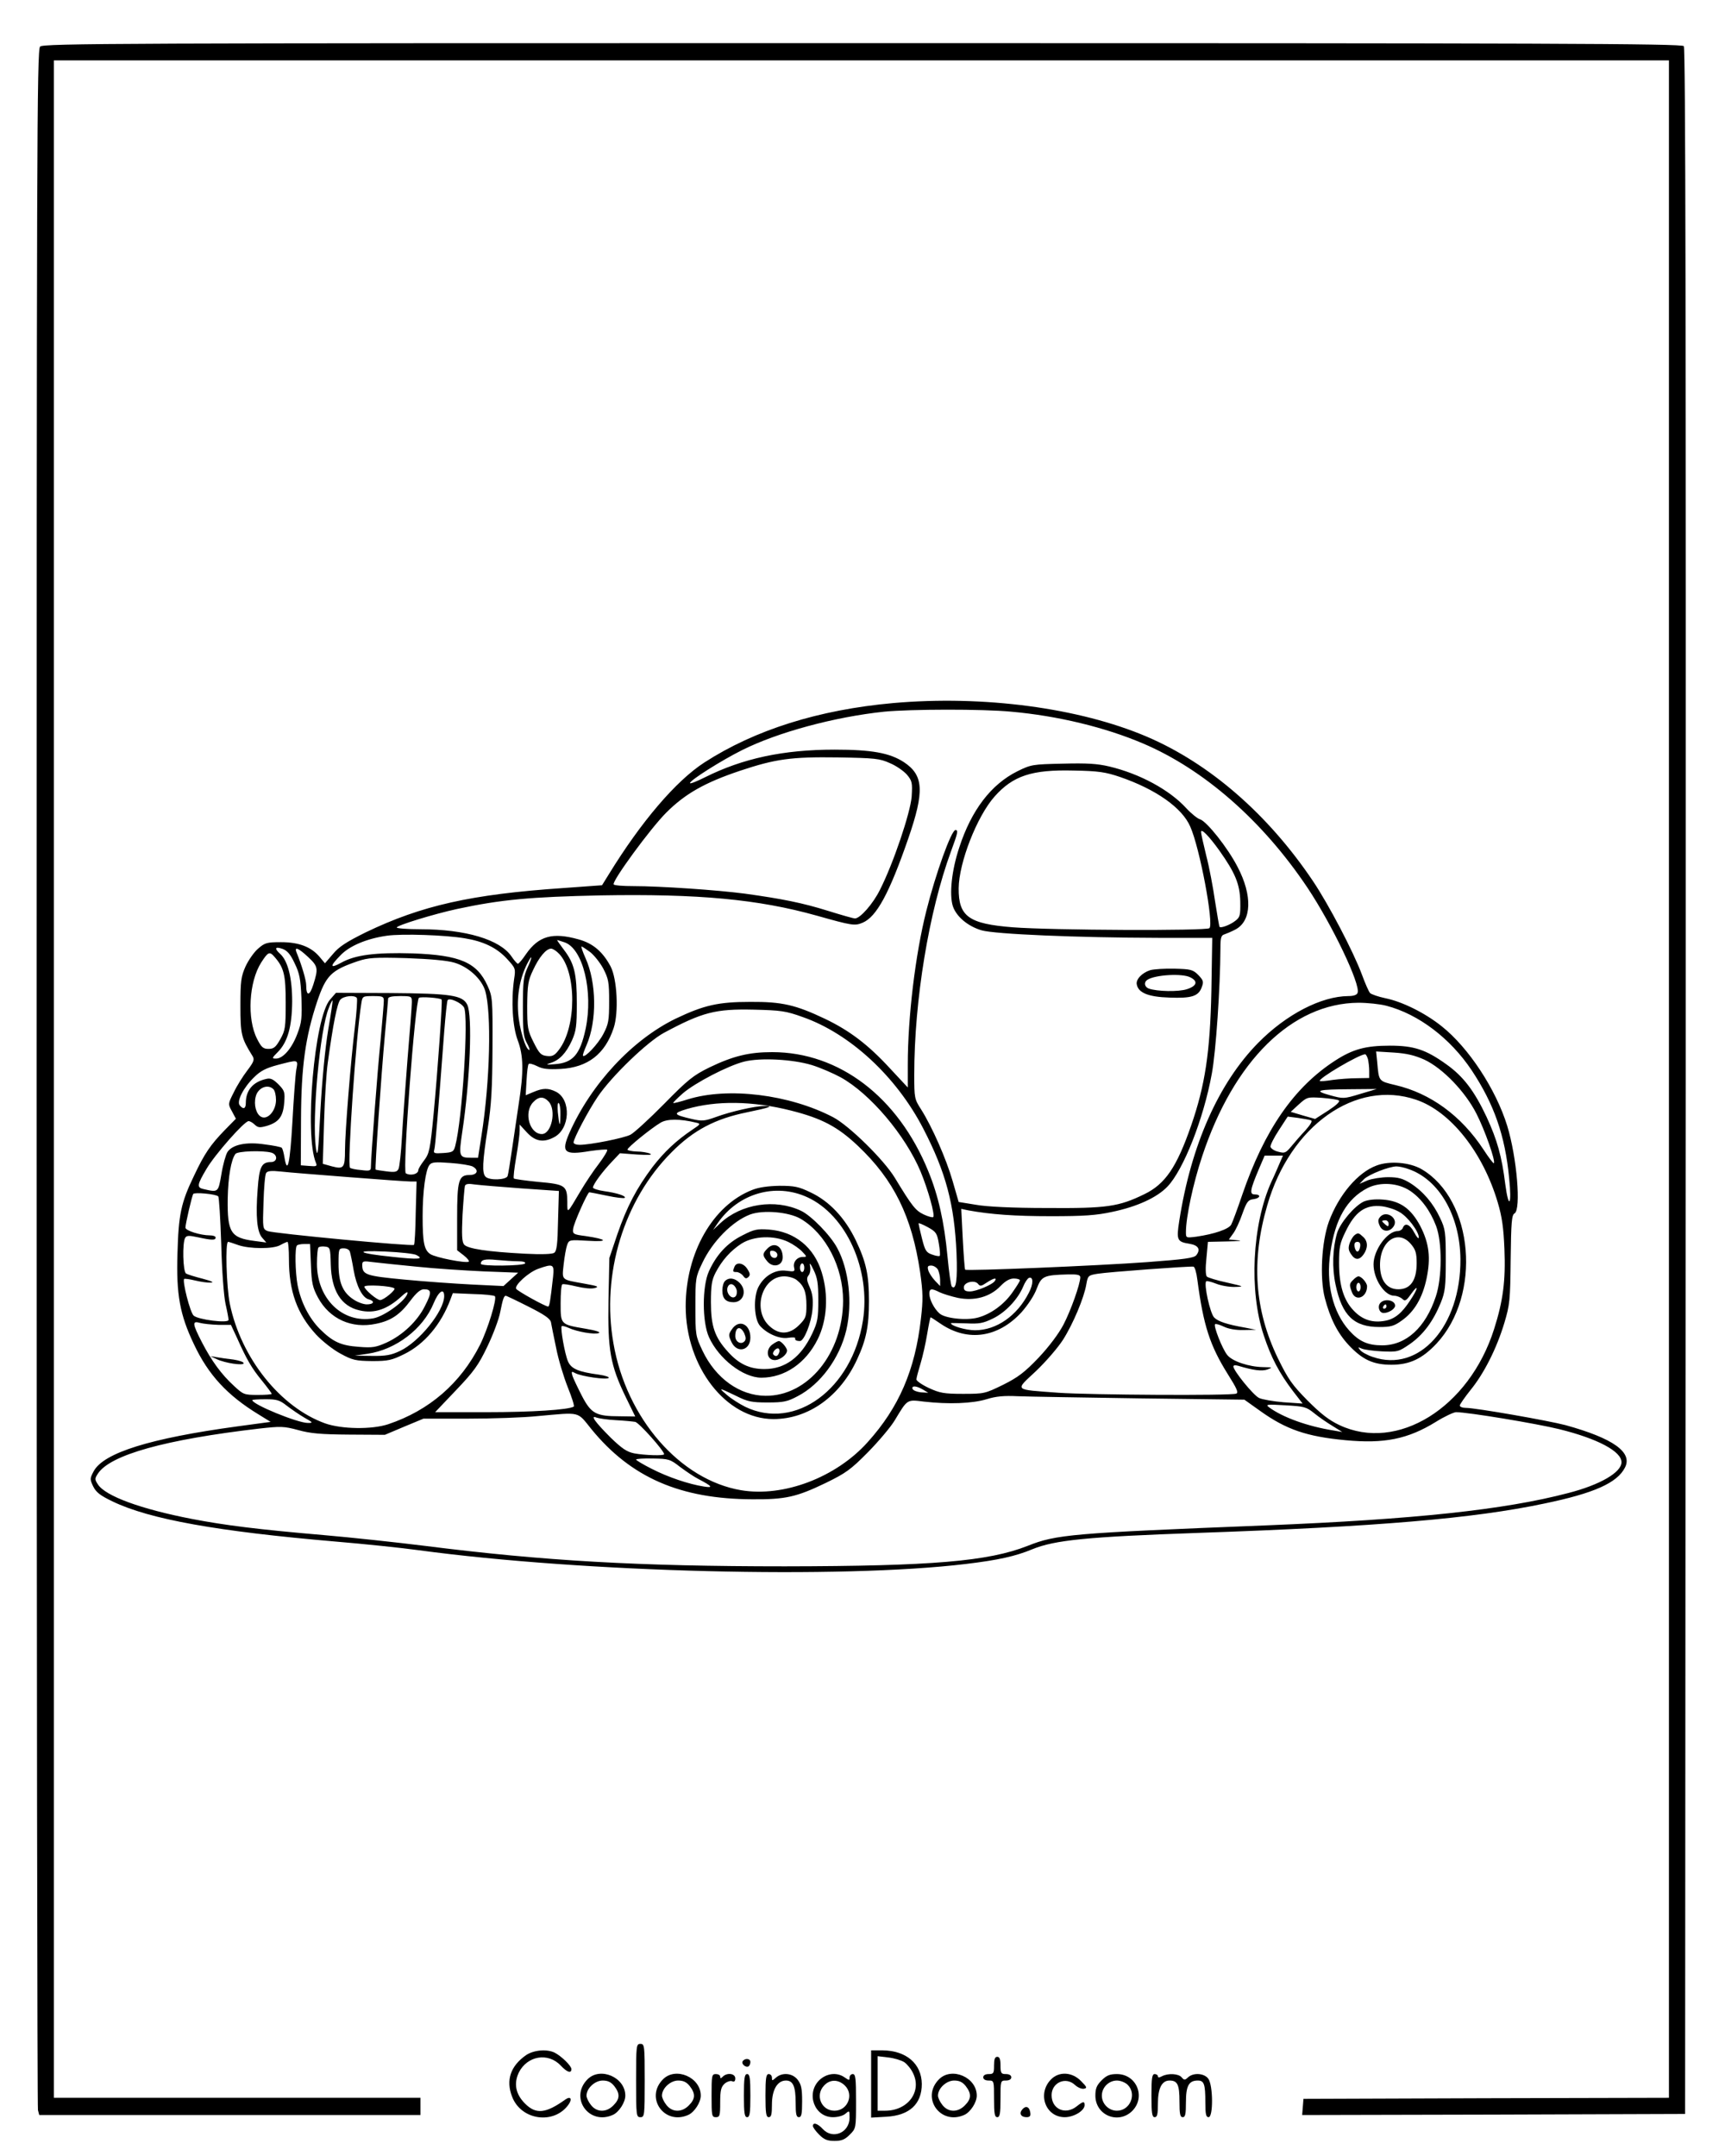 <?xml version="1.0" standalone="no"?>
<!DOCTYPE svg PUBLIC "-//W3C//DTD SVG 20010904//EN"
 "http://www.w3.org/TR/2001/REC-SVG-20010904/DTD/svg10.dtd">
<svg version="1.0" xmlns="http://www.w3.org/2000/svg"
 width="800pt" height="1000pt" viewBox="0 0 800 1000"
 preserveAspectRatio="xMidYMid meet">

<g transform="translate(0,1000) scale(0.1,-0.1)"
fill="#000000" stroke="none">
<path d="M186 9784 c-15 -14 -16 -462 -16 -4782 0 -2622 3 -4777 6 -4789 l6
-23 884 0 884 0 0 40 0 40 -850 0 -850 0 0 4725 0 4725 3745 0 3745 0 0 -4725
0 -4725 -847 -2 -848 -3 -3 -38 -3 -37 888 2 888 3 3 4789 c1 3532 -1 4792 -9
4802 -10 12 -628 14 -3810 14 -3439 0 -3799 -1 -3813 -16z"/>
<path d="M4142 6739 c-345 -31 -641 -124 -876 -276 -131 -85 -292 -273 -443
-519 l-31 -50 -180 -13 c-427 -29 -657 -81 -915 -205 -91 -45 -125 -67 -153
-101 l-37 -43 -25 30 c-39 46 -95 68 -179 68 -66 0 -75 -3 -106 -30 -19 -16
-45 -54 -58 -82 -21 -47 -24 -68 -24 -183 0 -134 4 -149 56 -233 10 -16 7 -26
-24 -67 -20 -26 -49 -72 -63 -102 -27 -53 -27 -54 -8 -88 l18 -34 -52 -53
c-66 -68 -94 -109 -142 -211 -61 -126 -72 -181 -77 -362 -6 -188 11 -283 76
-419 67 -143 155 -238 301 -327 l55 -34 -155 -21 c-403 -55 -618 -122 -665
-207 -18 -34 -19 -37 -3 -71 14 -28 32 -42 90 -70 172 -83 486 -139 1033 -186
132 -11 305 -29 385 -40 769 -104 1958 -134 2540 -64 150 18 230 36 307 68
104 43 257 58 768 76 836 29 1279 67 1606 136 232 48 339 96 375 167 37 71
-55 136 -276 197 -80 21 -416 80 -462 80 -16 0 -28 5 -28 11 0 5 23 38 50 72
62 76 121 192 157 312 25 84 27 104 29 294 2 174 5 206 18 213 31 18 11 259
-34 406 -52 169 -179 363 -304 462 -76 61 -182 114 -261 130 -33 7 -65 18 -71
24 -6 6 -23 45 -38 86 -40 107 -153 323 -226 432 -208 310 -479 546 -771 671
-314 134 -758 193 -1177 156z m548 -40 c214 -19 434 -72 610 -147 283 -120
556 -359 764 -670 114 -171 247 -449 232 -487 -3 -10 -19 -15 -43 -15 -125 -1
-287 -84 -418 -217 -183 -186 -311 -473 -366 -826 -14 -89 -10 -97 48 -106 41
-7 52 -26 31 -53 -11 -13 -54 -19 -228 -32 -233 -17 -837 -42 -844 -35 -2 2
-7 66 -11 143 l-7 139 33 -7 c105 -19 215 -27 384 -27 152 0 209 4 283 20 115
24 207 66 256 117 74 77 168 314 206 524 19 102 39 396 40 583 0 46 3 59 18
63 9 3 33 13 52 23 75 40 79 157 10 289 -46 90 -144 213 -175 222 -11 3 -40
26 -64 52 -77 84 -214 159 -357 193 -55 13 -104 16 -215 13 -140 -3 -147 -4
-210 -35 -123 -61 -214 -181 -270 -353 -36 -108 -47 -219 -30 -273 16 -48 69
-93 133 -112 63 -18 440 -34 822 -35 l248 0 -4 -247 c-6 -284 -29 -436 -94
-624 -67 -193 -120 -271 -217 -318 -119 -58 -174 -66 -452 -64 -157 0 -280 6
-329 15 l-80 13 -28 97 c-30 104 -95 251 -146 332 -31 48 -32 53 -32 161 0
346 68 757 170 1035 32 87 35 100 21 100 -19 0 -92 -203 -135 -375 -51 -202
-86 -493 -86 -714 l0 -105 -82 88 c-102 111 -188 176 -303 231 -135 64 -198
79 -345 78 -149 0 -215 -15 -347 -78 -201 -98 -391 -302 -492 -529 -40 -91
-25 -105 94 -85 42 6 78 9 81 6 3 -3 -14 -32 -38 -64 -25 -32 -63 -89 -86
-128 -64 -108 -61 -106 -61 -49 -1 75 -9 81 -134 92 -60 6 -111 13 -114 16 -3
3 2 47 11 99 9 52 16 107 16 123 l0 28 34 -37 c38 -41 76 -48 125 -22 75 38
81 174 10 211 -36 18 -61 18 -105 -1 l-36 -15 4 70 c2 38 6 72 10 75 3 4 21
-1 39 -10 25 -13 50 -16 109 -13 126 7 206 69 246 190 24 72 16 227 -14 285
-36 68 -82 108 -149 126 -121 34 -185 16 -244 -69 -16 -24 -33 -44 -37 -44 -4
0 -17 15 -30 34 -53 78 -213 126 -423 126 -60 0 -109 4 -109 8 0 10 174 63
280 86 205 44 342 56 665 63 454 8 732 -18 1003 -94 163 -46 176 -48 212 -33
65 27 124 136 212 390 76 220 72 294 -20 355 -66 43 -150 58 -322 58 -238 0
-426 -41 -600 -128 -38 -19 -70 -32 -70 -27 0 13 146 105 240 152 167 84 432
155 660 179 123 12 456 13 590 0z m-562 -239 c29 -12 64 -37 78 -53 24 -29 26
-37 22 -102 -6 -75 -85 -310 -147 -432 -32 -65 -92 -133 -116 -133 -7 0 -63
16 -124 35 -118 37 -213 56 -386 80 -129 17 -393 35 -517 35 -48 0 -89 3 -92
8 -9 14 169 258 244 333 87 87 178 139 342 194 165 55 237 65 453 62 173 -3
195 -5 243 -27z m1067 -64 c165 -57 287 -142 325 -230 44 -98 110 -450 89
-471 -13 -13 -733 -10 -912 4 -204 16 -252 50 -251 181 1 118 84 332 166 425
86 97 173 126 368 121 115 -2 147 -7 215 -30z m460 -341 c73 -103 95 -155 97
-236 1 -65 -1 -73 -23 -90 -24 -19 -67 -35 -73 -28 -2 2 -11 56 -21 119 -9 63
-27 159 -41 212 -13 53 -24 102 -24 109 0 19 37 -19 85 -86z m-3500 -407 c87
-14 149 -44 196 -95 40 -44 41 -45 33 -96 -14 -101 -7 -218 17 -282 27 -71 28
-148 5 -293 -8 -53 -22 -148 -31 -210 -9 -62 -18 -119 -21 -127 -7 -18 -84
-21 -102 -3 -17 17 -15 67 10 225 17 110 21 185 22 373 1 227 0 237 -23 288
-49 108 -127 142 -347 150 -172 5 -267 -7 -331 -43 -53 -29 -55 -18 -5 33 42
45 124 79 217 92 70 10 273 3 360 -12z m464 -19 c85 -30 133 -228 97 -401 -26
-120 -59 -158 -144 -164 -40 -3 -43 -3 -18 6 41 13 71 45 98 103 20 45 23 68
23 172 0 138 -11 186 -60 250 -19 25 -33 45 -31 45 1 0 17 -5 35 -11z m-1253
-96 c23 -47 28 -72 32 -162 3 -92 1 -114 -19 -166 -25 -67 -66 -115 -99 -115
-20 0 -20 2 8 30 46 46 66 118 67 235 0 109 -20 188 -55 220 -29 26 -25 36 10
24 22 -8 37 -25 56 -66z m1371 51 c18 -14 46 -49 61 -77 24 -47 27 -62 27
-152 0 -89 -3 -105 -27 -151 -24 -46 -85 -111 -94 -101 -3 2 5 24 16 49 49
112 47 291 -5 405 -13 29 -21 53 -18 53 3 0 21 -12 40 -26z m-1309 -22 c47
-44 49 -53 25 -129 -17 -54 -33 -55 -33 -2 0 22 -20 91 -45 152 -11 28 9 20
53 -21z m1166 13 c80 -86 80 -336 -1 -443 -20 -27 -31 -33 -56 -30 -28 3 -36
11 -62 63 -28 56 -30 67 -30 170 1 97 4 117 27 165 28 61 61 100 84 100 8 0
25 -11 38 -25z m-1322 -12 c45 -51 53 -84 53 -213 0 -115 -2 -129 -25 -170
-21 -37 -30 -45 -55 -45 -24 0 -33 7 -53 47 -47 92 -38 263 19 353 32 50 39
53 61 28z m835 -28 c65 -19 126 -75 143 -130 30 -101 23 -419 -17 -672 l-16
-103 -31 0 c-58 0 -59 6 -42 121 36 237 48 539 23 589 -22 44 -76 52 -355 54
l-254 1 -27 -31 c-73 -81 -120 -628 -66 -757 7 -16 3 -18 -31 -15 l-39 3 1
215 c1 242 20 380 75 545 41 121 65 145 189 187 48 16 77 18 225 14 112 -4
188 -11 222 -21z m340 -22 c-19 -42 -22 -65 -22 -183 0 -110 3 -141 18 -167
10 -18 15 -33 12 -33 -17 0 -47 99 -52 173 -6 84 9 163 43 229 24 46 24 31 1
-19z m-792 -142 c3 -5 -1 -65 -9 -133 -19 -154 -46 -490 -46 -572 0 -83 -6
-90 -60 -76 l-43 12 6 196 c3 108 11 231 17 272 25 183 44 276 58 293 16 18
67 23 77 8z m125 -13 c0 -13 -7 -95 -15 -183 -15 -148 -45 -546 -45 -589 0
-16 -6 -18 -45 -13 -26 2 -49 7 -52 11 -13 13 28 615 53 764 5 31 6 32 54 32
45 0 50 -2 50 -22z m130 -7 c0 -16 -9 -134 -20 -263 -10 -128 -22 -291 -26
-363 -4 -71 -11 -138 -16 -147 -7 -14 -17 -16 -56 -11 -26 3 -48 7 -50 8 -4 4
26 439 43 625 8 85 15 161 15 168 0 8 18 12 55 12 54 0 55 -1 55 -29z m138 13
c5 -4 -18 -328 -37 -530 -16 -167 -20 -184 -44 -216 -15 -19 -27 -40 -27 -45
0 -19 -36 -28 -58 -15 -16 11 43 803 61 814 10 6 96 0 105 -8z m104 -37 c22
-42 -8 -520 -41 -643 -7 -26 -12 -29 -55 -32 -42 -3 -47 -1 -42 15 5 16 18
174 46 547 6 76 13 143 16 147 8 13 64 -12 76 -34z m-630 -104 c-14 -84 -28
-230 -36 -373 -10 -200 -13 -226 -21 -175 -19 138 19 553 60 650 7 19 15 35
17 35 2 0 -7 -62 -20 -137z m4908 112 c149 -39 296 -151 395 -299 104 -157
155 -302 174 -501 13 -125 -2 -148 -18 -28 -16 130 -38 207 -87 313 -57 121
-108 188 -187 244 -95 68 -150 86 -261 86 -112 0 -172 -16 -255 -70 -190 -123
-327 -321 -430 -622 -22 -65 -45 -127 -51 -138 -11 -21 -79 -44 -162 -56 -48
-6 -48 -6 -48 22 0 68 33 224 75 350 146 443 417 711 725 713 41 0 100 -6 130
-14z m-2708 -52 c220 -77 435 -276 560 -518 105 -203 144 -351 154 -577 5
-125 -2 -175 -22 -155 -4 4 -13 67 -20 141 -15 158 -42 280 -89 394 -140 344
-413 552 -724 552 -107 0 -181 -18 -291 -71 -75 -37 -99 -56 -210 -169 -69
-70 -139 -134 -156 -143 -31 -16 -187 -47 -236 -47 -16 0 -28 5 -28 11 0 18
68 147 112 212 64 95 231 256 308 297 177 95 238 111 415 107 126 -3 149 -6
227 -34z m2884 -198 c85 -40 189 -148 241 -250 39 -76 90 -221 81 -230 -2 -3
-24 26 -48 63 -103 157 -246 261 -408 299 -79 19 -77 16 -85 107 l-5 49 82 -5
c61 -4 97 -13 142 -33z m-262 3 c3 -13 6 -38 6 -55 l0 -33 -57 -1 c-32 0 -83
-4 -113 -8 -30 -5 -57 -7 -59 -5 -11 10 183 124 210 124 4 0 9 -10 13 -22z
m-2579 -28 c39 -12 99 -38 134 -57 137 -76 299 -268 370 -436 36 -87 68 -203
59 -212 -3 -3 -23 2 -44 12 -38 18 -54 38 -134 170 -51 84 -212 242 -286 281
-203 106 -488 141 -674 83 -35 -11 -66 -19 -68 -17 -1 2 19 22 45 45 57 49
209 128 284 147 75 19 225 11 314 -16z m-2391 -22 c-4 -24 -12 -133 -18 -243
-11 -192 -23 -247 -37 -162 -3 20 -9 40 -12 43 -3 4 -39 11 -79 16 -86 13
-150 -1 -173 -35 -8 -13 -21 -58 -28 -102 -15 -87 -14 -86 -84 -70 -31 7 -29
20 15 94 38 65 175 221 195 221 6 0 19 -7 29 -17 15 -14 24 -14 56 -5 55 17
75 43 80 107 4 50 2 56 -27 86 -26 25 -37 30 -59 24 -60 -14 -92 -53 -92 -111
0 -27 -12 -31 -28 -11 -16 18 17 83 67 131 29 29 55 42 107 56 100 26 97 27
88 -22z m-106 -90 c7 -7 12 -29 12 -50 0 -50 -39 -94 -69 -78 -23 12 -35 56
-25 94 10 41 56 60 82 34z m5040 -22 c-76 -23 -78 -23 -140 -6 -79 22 -60 27
102 28 l115 1 -77 -23z m260 -27 c159 -54 309 -243 378 -476 20 -67 27 -118
31 -216 6 -147 -6 -240 -48 -372 -116 -365 -449 -571 -717 -445 -49 23 -87 53
-148 114 -72 73 -90 99 -138 197 -108 224 -124 451 -49 708 106 370 411 586
691 490z m-4023 -9 c36 -40 13 -150 -32 -150 -57 0 -85 100 -41 147 26 28 49
29 73 3z m3664 6 c7 -5 -11 -22 -49 -47 l-61 -39 -56 16 -57 17 38 35 c38 34
40 34 106 30 37 -3 73 -8 79 -12z m-3610 -69 c-1 -59 -5 -54 -12 15 -2 26 -1
45 4 42 5 -3 9 -29 8 -57z m1069 22 c143 -36 217 -75 311 -164 167 -158 250
-328 288 -584 14 -98 14 -130 4 -217 -27 -239 -102 -412 -247 -573 -147 -164
-390 -256 -587 -223 -283 48 -532 333 -592 681 -57 322 48 665 270 887 101
102 202 155 350 185 106 22 126 29 79 29 -43 0 -156 -26 -224 -51 -53 -19 -64
-20 -112 -9 -86 20 -89 26 -23 46 137 40 305 38 483 -7z m2411 -45 c9 -3 1
-17 -25 -47 -22 -23 -51 -57 -66 -75 -25 -30 -30 -32 -60 -24 -18 4 -34 15
-36 23 -1 8 16 42 39 77 l41 63 47 -6 c25 -4 52 -8 60 -11z m-2851 -11 c22 -5
22 -7 -16 -32 -76 -51 -132 -104 -186 -174 -74 -99 -118 -182 -163 -312 l-37
-110 -4 -197 c-4 -229 8 -300 81 -450 l43 -88 -71 1 c-111 0 -133 12 -176 94
-20 39 -40 81 -44 93 -6 21 -5 23 13 13 28 -15 145 -32 155 -22 4 4 -16 11
-45 15 -96 13 -129 27 -144 62 -15 35 -36 155 -29 163 3 2 17 -1 32 -8 39 -18
120 -32 140 -24 11 4 -13 12 -61 20 -117 20 -116 19 -116 118 0 46 3 86 8 88
4 3 33 -2 66 -10 34 -8 69 -12 85 -7 21 6 13 9 -48 20 -110 20 -105 14 -97 89
4 36 11 76 16 90 9 25 11 25 97 20 98 -6 90 7 -12 22 -56 7 -60 10 -57 33 2
25 67 170 75 170 3 0 39 -7 82 -16 42 -9 79 -13 82 -10 9 8 -35 23 -94 31 -29
4 -53 12 -53 17 0 14 43 73 89 121 l36 38 80 -6 c53 -3 73 -2 60 4 -11 5 -39
10 -62 10 -24 1 -43 5 -43 9 0 10 110 99 154 125 30 18 90 18 164 0z m-1970
-139 c31 -9 30 -44 -2 -44 -43 0 -54 -23 -61 -125 -10 -128 -3 -199 21 -226
l19 -22 -53 7 c-112 14 -128 39 -126 196 2 103 16 182 36 208 11 13 124 17
166 6z m4678 -46 c-8 -18 -25 -59 -40 -90 -89 -198 -104 -506 -35 -712 34
-103 72 -175 136 -259 l44 -57 -88 6 c-48 4 -100 13 -114 20 -27 13 -119 127
-119 146 0 6 9 7 23 3 70 -21 109 -26 135 -17 25 10 24 10 -19 11 -67 1 -145
27 -168 57 -23 29 -64 134 -56 142 3 3 21 -2 40 -11 22 -11 58 -17 93 -16 l57
1 -50 10 c-86 15 -126 29 -144 47 -19 19 -49 156 -37 168 3 3 23 -2 46 -11 22
-9 62 -16 88 -15 44 1 42 2 -37 20 -47 10 -89 23 -94 28 -6 6 -7 41 -2 85 l7
76 91 2 c51 1 73 3 49 5 l-43 4 21 29 c11 15 30 56 42 91 20 56 27 64 51 67
32 4 37 22 6 22 -25 0 -22 20 19 117 l27 63 43 0 42 0 -14 -32z m-3745 -18
c32 -17 23 -40 -14 -40 -50 0 -57 -25 -57 -200 l0 -149 31 -24 c17 -13 27 -27
23 -29 -15 -8 -153 19 -178 35 -29 19 -36 54 -36 176 0 115 14 217 32 238 10
13 27 14 96 9 46 -3 92 -11 103 -16z m-571 -50 c140 -11 268 -20 283 -20 l29
0 -4 -144 c-1 -79 -5 -147 -8 -150 -8 -8 -652 53 -679 64 -23 10 -23 12 -19
133 2 67 7 128 12 136 6 10 24 12 70 7 33 -4 176 -15 316 -26z m798 -52 l174
-12 -4 -138 c-2 -109 -6 -141 -18 -149 -9 -6 -59 -8 -135 -4 -173 9 -268 23
-283 43 -10 13 -11 46 -7 137 4 66 9 126 11 134 3 10 16 12 47 7 23 -3 120
-11 215 -18z m-1406 -37 c4 -3 10 -103 14 -221 3 -122 12 -242 20 -278 8 -35
14 -68 14 -74 0 -17 -142 1 -162 20 -17 16 -53 160 -44 170 3 2 25 -1 50 -7
25 -6 57 -11 73 -10 18 0 5 7 -37 18 -36 9 -71 20 -77 24 -15 9 -18 144 -4
166 7 11 18 11 60 2 64 -14 81 -14 81 -1 0 6 -12 10 -26 10 -44 0 -114 22
-114 36 0 17 30 146 36 156 6 9 104 0 116 -11z m3342 -219 c5 -29 7 -55 4 -57
-3 -3 -19 0 -35 6 -27 9 -33 18 -47 74 -9 35 -16 67 -16 70 0 4 19 -4 43 -17
38 -21 43 -28 51 -76z m-3249 -7 c52 -18 162 -19 195 0 14 8 28 14 33 15 4 0
7 -36 7 -80 0 -150 38 -254 126 -350 30 -32 80 -71 114 -89 55 -30 70 -33 146
-34 74 0 91 4 148 32 94 46 171 137 215 254 l11 29 94 -4 c52 -1 97 -6 101
-10 11 -11 -33 -154 -69 -226 -90 -178 -235 -304 -426 -368 -76 -25 -215 -23
-292 4 -208 75 -390 303 -442 554 -16 78 -22 288 -8 288 4 0 25 -7 47 -15z
m337 -92 c3 -85 8 -105 33 -152 54 -99 156 -145 269 -121 69 14 111 42 160
108 27 36 46 52 62 52 36 0 37 -15 5 -77 -35 -71 -104 -136 -178 -170 -49 -22
-65 -25 -128 -20 -85 6 -121 23 -182 83 -50 51 -88 125 -103 204 -11 60 -13
173 -3 183 3 4 19 7 34 7 l27 0 4 -97z m92 2 c3 -121 48 -194 134 -213 68 -16
129 5 195 66 15 14 27 22 27 16 -1 -31 -106 -110 -160 -119 -141 -24 -260 91
-260 253 0 38 3 72 7 76 4 4 18 6 31 4 23 -3 24 -7 26 -83z m89 58 c3 -10 11
-48 17 -84 13 -75 41 -129 71 -136 29 -8 23 -23 -10 -23 -15 0 -43 10 -62 23
-50 33 -69 79 -69 165 0 70 1 72 24 72 15 0 27 -7 29 -17z m308 -14 c37 -19
12 -22 -107 -9 -167 17 -188 32 -36 25 68 -3 132 -10 143 -16z m471 -29 c24 0
37 -4 33 -10 -7 -12 -205 -14 -205 -2 0 19 18 24 74 18 32 -3 77 -6 98 -6z
m-471 -25 c85 -9 226 -18 313 -22 l159 -6 -34 -31 -34 -31 -145 7 c-80 4 -221
14 -315 23 -178 17 -195 22 -195 68 0 18 5 19 49 13 27 -3 118 -13 202 -21z
m634 -47 c-13 -116 -17 -138 -23 -138 -13 0 -141 71 -148 82 -10 16 57 77 102
93 70 25 75 22 69 -37z m1785 33 c5 -11 10 -32 10 -48 l0 -28 -24 25 c-13 14
-27 35 -31 48 -5 18 -2 22 14 22 11 0 25 -9 31 -19z m1203 -47 c28 -212 58
-305 142 -439 41 -65 50 -85 38 -89 -25 -10 -681 -6 -823 4 -213 16 -204 8
-105 101 46 44 102 109 125 145 47 74 98 196 108 257 7 40 9 42 52 49 48 8
428 36 445 33 6 -1 14 -28 18 -61z m-543 12 c0 -31 -44 -155 -78 -220 -22 -42
-67 -102 -115 -153 -65 -68 -95 -91 -165 -126 -84 -41 -88 -42 -186 -42 -88 0
-108 4 -158 27 -32 15 -58 33 -58 40 0 7 9 40 19 73 10 33 24 95 31 138 7 42
14 77 16 77 2 0 23 -14 48 -31 125 -84 265 -63 373 54 30 34 60 79 71 110 22
58 33 63 145 66 43 1 57 -2 57 -13z m-239 -73 c-54 -106 -150 -173 -249 -173
-42 0 -112 20 -112 33 0 1 32 0 71 -1 60 -3 78 0 125 23 57 28 114 88 139 147
8 20 20 38 27 41 21 7 21 -29 -1 -70z m-157 56 c-10 -17 -86 -49 -116 -49 -21
0 -28 5 -28 19 0 24 50 36 66 16 9 -12 15 -11 40 6 32 21 49 25 38 8z m116 3
c0 -5 -16 -30 -35 -57 -39 -56 -100 -100 -159 -116 -54 -15 -154 -4 -179 19
-25 22 -47 65 -47 92 0 24 11 25 48 6 15 -7 53 -19 85 -26 76 -15 148 4 197
55 23 24 43 35 62 35 15 0 28 -4 28 -8z m-2901 -38 c7 -7 -49 -54 -66 -54 -15
0 -73 49 -73 62 0 11 127 4 139 -8z m231 -36 c-1 -70 -116 -212 -205 -254 -40
-19 -65 -24 -130 -23 l-80 1 60 9 c131 19 257 115 306 234 23 56 49 73 49 33z
m390 -48 c74 -37 101 -56 105 -72 2 -13 13 -66 24 -119 10 -53 35 -135 54
-183 19 -47 32 -88 28 -90 -23 -15 -196 -26 -403 -26 l-240 0 97 102 c82 86
104 116 145 202 27 56 54 128 60 161 12 60 17 75 26 75 2 0 49 -22 104 -50z
m-1437 -85 l58 0 28 -60 c45 -101 69 -142 116 -199 25 -31 45 -58 45 -61 0 -3
-29 -5 -65 -5 -63 0 -67 2 -110 42 -58 53 -104 116 -149 203 -44 86 -46 100
-8 89 15 -4 53 -8 85 -9z m3267 -300 l25 -15 -34 2 c-19 2 -36 9 -39 16 -5 16
17 15 48 -3z m1008 -41 l483 -6 73 -52 c120 -86 215 -119 396 -136 180 -17
289 5 419 85 40 25 83 45 94 45 55 0 374 -53 479 -79 178 -44 288 -103 288
-153 0 -47 -99 -105 -247 -143 -297 -78 -713 -122 -1400 -150 -905 -36 -974
-42 -1107 -95 -183 -72 -442 -94 -1126 -95 -678 0 -1118 25 -1670 95 -129 16
-341 39 -470 50 -302 26 -455 45 -611 75 -237 46 -400 106 -435 160 -15 23
-15 27 0 50 57 87 311 158 749 209 99 11 113 11 180 -7 57 -16 106 -20 237
-21 l165 -1 90 38 89 37 206 0 c113 0 259 5 325 12 201 18 180 23 248 -61 183
-224 412 -324 747 -325 152 -1 203 10 340 76 92 45 115 61 195 142 49 50 106
117 125 149 59 98 55 96 135 86 114 -13 224 -9 290 11 45 14 82 17 145 14 47
-2 302 -6 568 -10z m-3958 -34 c21 -16 57 -41 81 -55 41 -23 42 -25 17 -25
-48 0 -258 86 -258 106 0 2 27 4 61 4 53 0 66 -4 99 -30z m4765 -35 c22 -18
60 -44 85 -59 l45 -28 -40 7 c-120 19 -237 61 -300 108 -17 13 -9 14 75 9 88
-5 98 -7 135 -37z m-3240 -32 c39 -2 79 -6 91 -8 18 -4 134 -134 134 -150 0
-8 -91 -5 -139 4 -34 7 -56 22 -108 72 -72 72 -98 107 -67 94 11 -4 51 -10 89
-12z m299 -217 c27 -20 65 -46 85 -56 65 -34 70 -42 26 -35 -71 11 -168 44
-242 82 -40 20 -73 40 -73 43 0 4 35 6 78 5 73 -1 80 -3 126 -39z"/>
<path d="M5334 5500 c-38 -12 -67 -43 -62 -66 7 -39 54 -58 151 -61 104 -4
136 6 151 50 9 24 6 31 -17 55 -25 25 -35 27 -110 29 -45 1 -96 -2 -113 -7z
m186 -33 c37 -18 31 -40 -15 -55 -39 -13 -139 -11 -178 3 -20 8 -23 30 -5 41
37 23 161 30 198 11z"/>
<path d="M6384 4594 c-87 -32 -175 -136 -221 -260 -34 -94 -43 -261 -19 -354
25 -96 59 -163 111 -219 64 -68 114 -91 198 -91 85 0 143 28 209 98 210 225
173 667 -69 809 -55 32 -149 40 -209 17z m147 -16 c143 -48 240 -217 242 -418
2 -312 -191 -528 -406 -454 -25 8 -52 23 -59 32 -11 14 -11 15 7 7 11 -5 54
-11 95 -13 73 -3 76 -2 130 35 61 43 107 105 142 191 20 50 23 74 23 197 0
130 -2 144 -26 195 -32 69 -80 125 -138 162 -36 22 -56 28 -103 28 -32 0 -75
-7 -96 -15 l-37 -16 21 22 c23 22 114 58 150 59 12 0 36 -5 55 -12z m8 -101
c51 -34 94 -92 121 -163 29 -77 28 -240 -1 -327 -48 -145 -138 -227 -249 -227
-67 0 -107 18 -153 69 -76 85 -109 218 -87 363 22 154 77 249 173 298 58 29
140 24 196 -13z"/>
<path d="M6325 4427 c-43 -20 -109 -98 -124 -146 -21 -72 -24 -161 -7 -240 30
-143 85 -196 203 -196 52 0 68 4 104 30 58 41 96 105 115 195 20 96 12 163
-29 243 -43 81 -93 117 -173 123 -38 3 -70 -1 -89 -9z m164 -48 c39 -21 91
-91 91 -119 -1 -8 -10 2 -21 23 -20 38 -43 48 -53 22 -3 -8 -14 -15 -24 -15
-48 0 -112 -88 -112 -154 0 -69 51 -146 96 -146 12 0 29 -7 37 -14 13 -13 18
-10 41 22 37 52 33 25 -5 -31 -38 -58 -71 -85 -115 -93 -58 -11 -105 4 -146
47 -47 49 -68 118 -68 223 0 69 4 90 29 141 45 95 93 129 170 120 24 -3 60
-14 80 -26z m55 -150 c21 -25 26 -41 26 -88 0 -80 -29 -121 -85 -121 -54 0
-85 42 -85 113 0 112 84 168 144 96z"/>
<path d="M6400 4355 c-10 -12 -10 -21 -1 -41 13 -29 47 -30 65 -1 23 37 -36
76 -64 42z m40 -31 c0 -14 -3 -14 -15 -4 -8 7 -15 14 -15 16 0 2 7 4 15 4 8 0
15 -7 15 -16z"/>
<path d="M6283 4272 c-6 -4 -17 -20 -23 -36 -8 -23 -7 -34 5 -52 19 -30 39
-30 59 -2 21 30 20 61 -2 81 -21 19 -23 20 -39 9z m25 -54 c-2 -13 -7 -23 -13
-23 -5 0 -11 10 -13 23 -2 15 2 22 13 22 11 0 15 -7 13 -22z"/>
<path d="M6276 4064 c-19 -18 -19 -24 -6 -58 17 -45 70 -24 70 28 0 16 -26 46
-40 46 -5 0 -16 -7 -24 -16z m34 -34 c0 -11 -4 -20 -10 -20 -5 0 -10 9 -10 20
0 11 5 20 10 20 6 0 10 -9 10 -20z"/>
<path d="M6401 3956 c-14 -17 -4 -46 16 -46 23 0 53 19 53 34 0 26 -50 35 -69
12z m29 -16 c0 -5 -5 -10 -11 -10 -5 0 -7 5 -4 10 3 6 8 10 11 10 2 0 4 -4 4
-10z"/>
<path d="M3489 4481 c-183 -71 -309 -292 -309 -540 0 -282 188 -523 407 -523
162 0 309 105 388 277 42 90 55 154 55 270 0 122 -13 181 -61 282 -50 104
-123 182 -211 223 -54 26 -74 30 -143 30 -53 -1 -96 -7 -126 -19z m255 -34
c181 -83 295 -336 258 -572 -50 -318 -314 -512 -546 -400 -28 14 -67 39 -86
56 -40 34 -38 34 45 -6 52 -26 71 -30 145 -30 74 0 92 4 139 29 106 55 195
176 226 307 29 126 12 281 -42 380 -31 59 -121 151 -168 173 -120 57 -277 33
-374 -57 l-34 -32 21 31 c95 139 268 189 416 121z m-31 -100 c117 -69 197
-224 197 -380 -1 -244 -163 -443 -360 -441 -120 1 -231 81 -292 209 -32 68
-33 73 -33 205 0 131 1 137 32 202 47 100 140 194 222 225 60 22 179 12 234
-20z"/>
<path d="M3443 4270 c-70 -35 -120 -89 -155 -166 -32 -69 -32 -236 0 -306 45
-100 158 -188 243 -188 108 0 206 67 261 178 44 88 51 206 19 310 -35 117
-126 190 -245 199 -54 4 -69 1 -123 -27z m212 -30 c23 -11 52 -31 65 -45 23
-24 23 -25 3 -25 -27 0 -47 -25 -40 -50 4 -18 1 -19 -37 -14 -50 7 -102 -23
-129 -76 -24 -47 -20 -149 8 -180 34 -38 94 -62 131 -55 19 3 33 2 32 -2 -3
-8 5 -13 22 -13 19 0 53 85 58 147 4 48 0 73 -13 103 -14 32 -15 42 -5 55 7 8
10 27 7 42 -4 20 1 14 16 -17 18 -37 22 -62 22 -140 0 -83 -3 -102 -28 -155
-52 -110 -125 -165 -222 -165 -68 0 -118 23 -169 80 -62 68 -79 120 -79 230 0
77 4 103 21 136 30 58 70 103 121 136 57 36 151 39 216 8z m75 -120 c0 -11 -4
-20 -10 -20 -5 0 -10 9 -10 20 0 11 5 20 10 20 6 0 10 -9 10 -20z m-34 -58
c33 -26 44 -56 44 -117 0 -51 -3 -60 -34 -91 -44 -44 -92 -46 -136 -6 -83 73
-37 232 67 232 21 0 48 -8 59 -18z"/>
<path d="M3560 4210 c-25 -25 -25 -32 -2 -60 27 -33 72 -21 72 18 0 51 -38 74
-70 42z m45 -30 c0 -22 -29 -18 -33 3 -3 14 1 18 15 15 10 -2 18 -10 18 -18z"/>
<path d="M3406 4124 c-9 -22 -8 -24 10 -24 9 0 23 -8 30 -17 10 -14 15 -15 25
-6 9 9 8 17 -5 37 -18 29 -51 34 -60 10z"/>
<path d="M3362 4058 c-7 -7 -12 -26 -12 -43 0 -38 16 -55 52 -55 46 0 64 54
28 90 -23 23 -50 26 -68 8z m54 -40 c3 -11 1 -25 -5 -31 -17 -17 -45 15 -37
41 8 25 32 19 42 -10z"/>
<path d="M3394 3834 c-16 -23 -16 -28 -1 -60 26 -53 87 -38 87 22 0 64 -54 87
-86 38z m58 -19 c8 -19 8 -29 0 -37 -16 -16 -42 -2 -42 25 0 43 24 50 42 12z"/>
<path d="M3582 3764 c-31 -22 -27 -68 6 -72 25 -4 62 23 62 44 0 13 -27 44
-38 44 -4 0 -18 -7 -30 -16z m31 -39 c-6 -16 -16 -19 -26 -8 -9 8 13 34 24 28
4 -3 6 -12 2 -20z"/>
<path d="M1005 3696 c40 -19 125 -31 125 -19 0 6 -21 13 -47 17 -27 3 -61 8
-78 11 l-30 5 30 -14z"/>
<path d="M2950 350 c0 -163 1 -170 20 -170 19 0 20 7 20 170 0 163 -1 170 -20
170 -19 0 -20 -7 -20 -170z"/>
<path d="M2440 468 c-72 -50 -95 -116 -65 -193 42 -110 195 -131 262 -36 18
26 9 40 -15 23 -91 -65 -136 -70 -187 -19 -44 44 -53 93 -29 144 39 78 136 95
195 32 29 -31 49 -37 49 -16 0 15 -45 59 -77 76 -36 18 -97 13 -133 -11z"/>
<path d="M4040 334 l0 -156 70 4 c108 6 165 59 165 152 -1 94 -72 155 -182
156 l-53 0 0 -156z m154 101 c13 -9 32 -32 41 -52 41 -85 -25 -173 -130 -173
l-35 0 0 126 0 127 50 -6 c27 -3 60 -13 74 -22z"/>
<path d="M4610 420 c0 -36 -2 -40 -25 -40 -16 0 -25 -6 -25 -15 0 -9 9 -15 25
-15 25 0 25 -1 25 -85 0 -69 3 -85 15 -85 12 0 15 16 15 85 0 84 0 85 25 85
16 0 25 6 25 15 0 9 -9 15 -25 15 -22 0 -25 4 -25 40 0 29 -4 40 -15 40 -11 0
-15 -11 -15 -40z"/>
<path d="M3444 439 c-7 -12 15 -31 28 -23 4 3 8 12 8 20 0 17 -26 19 -36 3z"/>
<path d="M2725 356 c-86 -86 7 -216 118 -165 28 13 57 58 57 89 0 85 -116 135
-175 76z m124 -32 c27 -35 26 -59 -4 -89 -33 -34 -77 -33 -104 1 -12 15 -21
34 -21 44 0 34 39 70 75 70 24 0 39 -7 54 -26z"/>
<path d="M3075 356 c-86 -86 7 -216 118 -165 28 13 57 58 57 89 0 85 -116 135
-175 76z m124 -32 c27 -35 26 -59 -4 -89 -33 -34 -77 -33 -104 1 -12 15 -21
34 -21 44 0 34 39 70 75 70 24 0 39 -7 54 -26z"/>
<path d="M3300 280 c0 -93 1 -100 20 -100 18 0 20 7 20 68 0 56 4 72 20 87 10
9 26 15 35 12 10 -5 15 0 15 13 0 23 -38 28 -58 8 -9 -9 -12 -9 -12 0 0 7 -9
12 -20 12 -19 0 -20 -7 -20 -100z"/>
<path d="M3450 280 c0 -82 3 -100 15 -100 12 0 15 18 15 100 0 82 -3 100 -15
100 -12 0 -15 -18 -15 -100z"/>
<path d="M3550 280 c0 -82 3 -100 15 -100 12 0 15 13 15 59 0 68 25 111 65
111 33 0 45 -27 45 -104 0 -52 3 -66 15 -66 12 0 15 15 15 74 0 59 -4 78 -21
100 -24 31 -72 35 -101 9 -17 -15 -18 -15 -18 0 0 10 -7 17 -15 17 -12 0 -15
-18 -15 -100z"/>
<path d="M3799 351 c-62 -62 -22 -171 64 -171 24 0 48 7 59 17 17 15 18 14 18
-19 0 -70 -78 -103 -124 -53 -24 26 -46 33 -46 14 0 -6 13 -24 29 -40 23 -23
38 -29 71 -29 33 0 48 6 71 29 29 29 29 30 29 155 0 105 -2 126 -15 126 -8 0
-15 -7 -15 -16 0 -14 -2 -14 -22 0 -36 26 -85 20 -119 -13z m118 -23 c45 -42
15 -118 -47 -118 -61 0 -91 72 -48 117 27 29 65 29 95 1z"/>
<path d="M4355 356 c-86 -86 7 -216 118 -165 28 13 57 58 57 89 0 85 -116 135
-175 76z m124 -32 c27 -35 26 -59 -4 -89 -33 -34 -77 -33 -104 1 -12 15 -21
34 -21 44 0 34 39 70 75 70 24 0 39 -7 54 -26z"/>
<path d="M4875 356 c-66 -66 -27 -176 63 -176 42 0 92 30 92 56 0 19 -7 18
-37 -6 -52 -41 -116 -13 -116 52 0 59 66 88 109 47 12 -11 30 -19 41 -17 16 3
14 8 -14 36 -41 42 -101 45 -138 8z"/>
<path d="M5109 351 c-23 -23 -29 -38 -29 -71 0 -91 106 -135 171 -71 64 65 20
171 -71 171 -33 0 -48 -6 -71 -29z m121 -21 c43 -43 11 -120 -50 -120 -38 0
-70 32 -70 70 0 38 32 70 70 70 17 0 39 -9 50 -20z"/>
<path d="M5340 280 c0 -82 3 -100 15 -100 12 0 15 14 15 63 0 71 18 107 54
107 37 0 46 -19 46 -97 0 -58 3 -73 15 -73 12 0 15 14 15 69 0 76 13 101 55
101 29 0 35 -16 35 -101 0 -55 3 -69 15 -69 22 0 21 147 -1 178 -18 26 -69 30
-94 7 -15 -14 -18 -14 -30 0 -14 17 -62 20 -91 5 -13 -7 -19 -7 -19 0 0 5 -7
10 -15 10 -12 0 -15 -18 -15 -100z"/>
<path d="M4741 216 c-16 -19 -6 -36 20 -36 15 0 20 6 17 22 -4 27 -21 33 -37
14z"/>
</g>
</svg>
